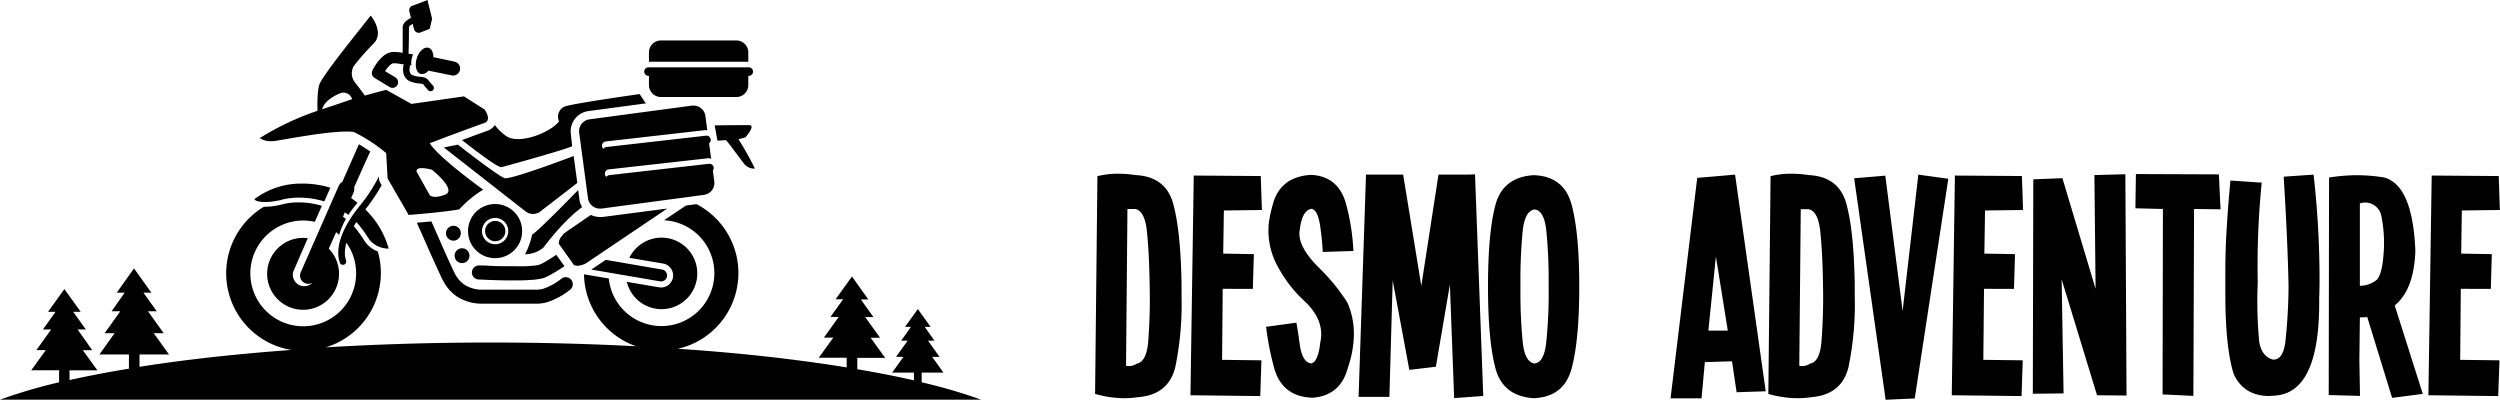 <svg data-name="Layer 1" xmlns="http://www.w3.org/2000/svg" viewBox="0 0 515.37 82.39"><path d="M225.75 81.2l.48-44.88a16.72 16.72 0 0 1 4.27-.51 24.16 24.16 0 0 1 3.57.28q6.28.3 7.81 6t1.69 16.53V61a64.14 64.14 0 0 1-1.29 14.7q-1.42 5.7-7.71 6.18a18.92 18.92 0 0 1-2.82.21 21.93 21.93 0 0 1-6-.89zm6.38-5.8a2.81 2.81 0 0 0 2.21-.44q1.93-.33 2.34-4.26a116 116 0 0 0 .32-11.97q-.11-7-.61-11.44-.51-3.94-2.44-4.21h-1.53zm19.93-15.86l-.13 14.64 8.11.1-.24 7.37-14.39-.17.68-45.29 13.81.1.24 7-7.84.1-.14 8.89 6.32.11-.21 7.16zm10.32-17.38q1.5-5.7 7.84-6.11 5.67.24 7.27 6a45.13 45.13 0 0 1 1.51 9.69l-6.32.2c-.06-1.43-.21-3-.44-4.69q-.48-4-1.87-4.2-1.93.27-2.41 4.24-.68 3.23 3.72 7.69a40.58 40.58 0 0 1 6.06 7.35 15.94 15.94 0 0 1 1.36 6.52 21.51 21.51 0 0 1-1.22 6.89q-1.47 5.78-7.27 6.25-6.21-.17-7.91-6a59 59 0 0 1-1.7-8.62l6.25-.85c.2 1.11.42 2.5.65 4.18.34 2.71 1.15 4.12 2.44 4.21q1.39-.34 1.83-4.31 1-4.43-3.1-8.39a26.55 26.55 0 0 1-5.62-7.2 15.16 15.16 0 0 1-1.83-9.47 30.31 30.31 0 0 1 .76-3.38zm24.72 15.65l-.68 24h-6.35L281.6 36h7.66L293 58.93 296.54 36h5.77l1.76-.06 1.7 45.69-6 .44-.88-23.39L296 75.6l-5.47.65zm38.46 1.29q0 11.07-1.59 16.91t-7.81 6.08q-6.35-.43-7.88-6.18T306.75 59q0-11 1.53-16.74t7.87-6.15q6.21.2 7.81 6t1.6 16.94zm-6.8-11.71c-.33-2.69-1.13-4.1-2.4-4.21-1.31.19-2.13 1.6-2.44 4.25a104.49 104.49 0 0 0-.48 11.61 105 105 0 0 0 .48 11.63c.31 2.66 1.12 4.08 2.41 4.26q1.94-.17 2.41-4.21a100.1 100.1 0 0 0 .51-11.68 106.29 106.29 0 0 0-.49-11.65zM357.68 36L364 80.66l-6 .2-.95-6.38-5.6.17-.68 7.47h-6.39l5.5-45.45zm-5.5 32.15h4l-2.45-15.28zm12.36 13.05l.46-44.88a16.8 16.8 0 0 1 4.28-.51 23.93 23.93 0 0 1 3.56.28q6.28.3 7.81 6t1.7 16.53V61a64.14 64.14 0 0 1-1.29 14.7q-1.43 5.7-7.7 6.18a18.92 18.92 0 0 1-2.82.21 21.87 21.87 0 0 1-6-.89zm6.38-5.8a2.81 2.81 0 0 0 2.21-.44q1.94-.33 2.34-4.26a119 119 0 0 0 .34-11.93q-.1-7-.61-11.44-.51-3.94-2.45-4.21h-1.53zM395.46 36l6.18.85-6.92 45.29-6 .27-6.49-45.66 6.42-.54 3.57 27.9zM409 59.54l-.14 14.64 8.12.1-.24 7.37-14.39-.17.65-45.29 13.81.1.24 7-7.84.1-.14 8.89 6.32.11-.21 7.16zm22.76-23.45l6.38-.17.24 45.62-6.08-.06-7.3-23.9.4 23.52-6.34.07.1-44.2 6-.24L432 59.54zm8.55-.21l17.11.07.34 7.2-5.46-.07-.14 38.53-6.35-.3.07-38.23-5.67-.14zm36.63.12a193.14 193.14 0 0 1 1.23 20.75c0 1.54 0 3-.07 4.51v1.12q0 18.3-8.86 19.15l-1.4.1q-5.35 0-7.4-4.62-1.69-5.52-1.69-16.46v-2.23-2.82q0-7.12 1.05-18.29l6.45.44a171.56 171.56 0 0 0-.82 20.71 85.33 85.33 0 0 0 .31 12.12c.32 1.94 1.22 3.15 2.72 3.63q2.21.24 2.68-3.8a113.5 113.5 0 0 0 .64-11.31q-.16-8.79-1-22.58zM488 65.35a8.47 8.47 0 0 1-1.52.07l-.1 8.89.13 7.3-6.45-.17.07-44.85a38.64 38.64 0 0 1 5.63-.47 34.67 34.67 0 0 1 5.74.47q5.88 1.63 6.42 15.11-.27 8-4.25 11.27l5.78 18.23-6.32.82zm-1.52-23.43v17a5.66 5.66 0 0 0 3.43-1.19c.86-.81 1.37-3 1.53-6.58a27.08 27.08 0 0 0-.54-6.66 3.39 3.39 0 0 0-4.38-2.57zm20.81 17.62l-.13 14.64 8.11.1-.27 7.37-14.39-.17.68-45.29 13.82.1.23 7-7.84.1-.13 8.89 6.31.11-.2 7.16zm-370.93 4.19a7.37 7.37 0 1 0-6.62-10.58l6.95 1.18a2.48 2.48 0 0 1-.83 4.9l-6.64-1.13a7.35 7.35 0 0 0 7.14 5.63zM76.33 31.24c-.88-.61-1.68-1.11-2.34-1.5l-3.43 7.76a1.79 1.79 0 0 0-.72.79L62 56.12a1.69 1.69 0 0 0 2.4 2.15 2.32 2.32 0 0 1-3.14.22 2.38 2.38 0 0 1-.81-2.49l3-6.9a7.11 7.11 0 0 0-.92-.06 7.41 7.41 0 1 0 5.25 2.23l1.51-3.4c.21.17.42.35.62.54a15.43 15.43 0 0 1 1.4-3.27l-.61-.47.4-.9c.25.18.49.35.71.53a22.33 22.33 0 0 1 1.83-2.42.2.2 0 0 0 .06-.07c-.42-.33-.86-.65-1.31-1l.5-1.13a1.69 1.69 0 0 0 .11-1.06l2.23-5zm27.72 5.49c-1.35-.4-9.66-6.91-9.66-6.91l-2.9.58 16.9 13.21a2.52 2.52 0 0 0 3 0c1-.79 5.29-4.09 7.62-5.9l-.75-5.55c-4.26 1.63-13.18 4.84-14.21 4.57zm-1.99 13a2.09 2.09 0 1 0-2.06-2.09 2.1 2.1 0 0 0 2.06 2.09z"/><path d="M96.48 47.64a5.58 5.58 0 1 0 5.58-5.58 5.58 5.58 0 0 0-5.58 5.58zm5.58-2.71a2.71 2.71 0 1 1-2.7 2.71 2.71 2.71 0 0 1 2.7-2.71zm-6.81 6.25a1.53 1.53 0 1 0 1.53 1.53 1.53 1.53 0 0 0-1.53-1.53zm-1.73-4.63A1.53 1.53 0 1 0 95 48.08a1.52 1.52 0 0 0-1.48-1.53zm49.32-33.83h11.42V10.8a2.46 2.46 0 0 0-2.46-2.46h-15.55a2.47 2.47 0 0 0-2.47 2.46v1.92h9.06zm-9.15 2.92h.09v1.87a2.47 2.47 0 0 0 2.47 2.49h15.55a2.46 2.46 0 0 0 2.46-2.46v-1.9h.1a.88.88 0 0 0 0-1.76h-20.67a.88.88 0 1 0 0 1.76zm20.75 10.16c-2.33 0-4.09 0-7.11.05l.57 3.15 1.75-.11c.69.71 2.29 3 3.85 5a2.69 2.69 0 0 0 2.12.87 59.47 59.47 0 0 0-3.39-6.06l1.43-.38s2.24-2.52.78-2.52zm-7.19 11.6l-.3-2.24a.84.84 0 0 0 .17-.62.88.88 0 0 0-1-.77l-20.51 2.33a.88.88 0 0 0-.62.37.86.86 0 0 1-.28-.55.88.88 0 0 1 .77-1l20.52-2.3a.87.87 0 0 1 .61.16l-.43-3.24a.88.88 0 0 0-.63-1.57L125 30.31a.88.88 0 0 0-.62.37.88.88 0 0 1 .49-1.52l20.54-2.34a1.07 1.07 0 0 1 .4.05l-.4-3a2.46 2.46 0 0 0-2.41-2.1 1.83 1.83 0 0 0-.33 0l-21.15 2.83a2.47 2.47 0 0 0-2.12 2.77l1.81 13.5a2.46 2.46 0 0 0 2.44 2.13 1.83 1.83 0 0 0 .33 0l21.15-2.83a2.47 2.47 0 0 0 2.12-2.77zm-92.6 4.25a12.65 12.65 0 0 0 2.35-.24l.37-.08c.27 0 .54-.11.83-.19a14.29 14.29 0 0 1 3.49-.4 17.6 17.6 0 0 1 5.16.78l1.25-2.82a19.09 19.09 0 0 0-5.62-.85A16 16 0 0 0 52.52 41c-.21.2.48.65 2.13.65zm22.12-27.11a1.17 1.17 0 0 0 .43 1.51l3.11 1.89a1.15 1.15 0 0 0 1.59-.38 1.17 1.17 0 0 0-.39-1.6l-2.13-1.3.29-.41a5.49 5.49 0 0 1 .78-.86 1.52 1.52 0 0 1 .61-.35h.26a14.5 14.5 0 0 1 1.68.21h.22a4.91 4.91 0 0 0-.13 1.09 3 3 0 0 0 .29 1.35 2.31 2.31 0 0 0 1.25 1.12 7.37 7.37 0 0 0 2 .42 2.18 2.18 0 0 1 .49.08c.09 0 .09 0 .12.07.46.59 1.1 1.29 1.1 1.3a.7.7 0 0 0 1-.94l-.11-.11c-.19-.22-.62-.71-.94-1.11a1.61 1.61 0 0 0-.78-.54 6 6 0 0 0-1.15-.17 5.61 5.61 0 0 1-1.29-.3.89.89 0 0 1-.5-.44 1.61 1.61 0 0 1-.15-.73 3.83 3.83 0 0 1 .09-.73v-.16h.29a4 4 0 0 1 .2-1.79c0-.16.11-.3.17-.45l-.94-.13c0-.88.07-2.53.07-3.79v-1a5.41 5.41 0 0 0 0-.66.34.34 0 0 1 .09-.19 1.89 1.89 0 0 1 .54-.44l.14-.08.28 1.08a1 1 0 0 0 1.23.73l2-.79.5-2.07L88.12 0l-3 1.15a1 1 0 0 0-.73 1.23l.33 1.31a5.74 5.74 0 0 0-.77.46 3 3 0 0 0-.6.58 1.55 1.55 0 0 0-.34.94 1.41 1.41 0 0 0 0 .2 3.25 3.25 0 0 1 0 .51v4.51a11.58 11.58 0 0 0-1.71-.19 3.79 3.79 0 0 0-.67.06 3.58 3.58 0 0 0-1.71.88 8.56 8.56 0 0 0-1.57 1.87 10.07 10.07 0 0 0-.58 1.03z"/><path d="M88.35 9.86c-.89-.28-2 .7-2.44 2.19s-.11 2.91.78 3.18a1.6 1.6 0 0 0 1.61-.67l4.92 1a1.45 1.45 0 0 0 .59-2.83l-4.48-.95c.01-.94-.33-1.73-.98-1.92z"/><path d="M55.9 29.11a6 6 0 0 0 .82-.06c1.79-.26 10.32-1.93 14.7-1.93a10.89 10.89 0 0 1 1.52.09 33 33 0 0 1 6.67 4.35c.29 4.93.29 5.22.29 5.22l4.34 7.53s7.54-.58 10.44-1.16a23.62 23.62 0 0 1 4.92-4.06s-9.27-6.66-11-9.56c2.84-1.11 9.47-3.57 11.2-4.15s.1-2.8.1-2.8l-4.25-2.71-10.83 1.55-5.21-2.9s-1.74.43-4.39 1.18c-.53-.74-1.34-1.83-2.09-2.77a3 3 0 0 1-.19-3.33A48.91 48.91 0 0 1 77 9c2.32-2.32-.58-5.79-.58-5.79C73.63 6.78 67.2 14.67 66 17.07c-.58 1-.6 3.94-.55 5.77a57.15 57.15 0 0 0-11.91 5.63 4.16 4.16 0 0 0 2.36.64zM89.06 35s5.19 4.13 2.72 5.11-3.18.13-3.18.13l-2.71-4.82C85.6 34 89.06 35 89.06 35zM70 19.29a1.82 1.82 0 0 1 2.58 1.16l-6.17 2.08c.45-1.75 2.59-2.83 3.59-3.24zm18.93 26.35l-3 .28c.3.67.6 1.36.9 2 1 2.27 2 4.58 2.86 6.42.41.92.78 1.72 1.08 2.35.14.31.27.58.38.8s.2.39.29.55A9.11 9.11 0 0 0 94 61a9.52 9.52 0 0 0 5.61 1.6h11.22a7.6 7.6 0 0 0 2.5-.49 15.21 15.21 0 0 0 4.26-2.43 1.45 1.45 0 0 0-1.77-2.29 12.57 12.57 0 0 1-3.45 2 4.71 4.71 0 0 1-1.54.32H99.6a6.71 6.71 0 0 1-3.95-1.08 6.26 6.26 0 0 1-1.76-2s-.09-.16-.18-.35c-.37-.73-1.07-2.27-1.91-4.13z"/><path d="M95.24 28.88c2.37 1.86 7.39 5.72 8.13 5.58.41-.08 13.78-3.78 14.58-4.33l-.27-2.51a4.21 4.21 0 0 1 3.61-4.72l11.85-1.59-1.28-1.92s-12.27 1.74-15 2.44a2.25 2.25 0 0 0-1.61 3.17c-1.74 2.32-8.12 4.83-10.82 3.1a10.45 10.45 0 0 1-2.43-2.32 2.85 2.85 0 0 1-1.66 1.22c-.84.31-2.9 1.06-5.1 1.88zM120 42.7a4.31 4.31 0 0 1-.55-1.58l-.26-1.95c-1.44 1.48-7.94 8.17-9.49 9.2a17.19 17.19 0 0 1-1.45 4.05 5.94 5.94 0 0 0 3.81-1.42s3.94-5.4 7.94-8.3zm4.21 2.03a5.12 5.12 0 0 1-.56 0 4.13 4.13 0 0 1-1.85-.43l-5.37 3.7s-1.39 1.16-1.2 2.29l.93 1.31 1.68 2.36.47.66a1.62 1.62 0 0 0 .75.17 4.14 4.14 0 0 0 1.8-.55l16.7-11.25zm-12.95 9.81a3.29 3.29 0 0 1-.72.16c-.54.08-1.29.14-2.14.18s-1.79 0-2.74 0c-1.69 0-3.4 0-4.7-.09l-1.56-.07h-.59a1.46 1.46 0 0 0-1.53 1.37 1.44 1.44 0 0 0 1.37 1.52s3.53.2 7 .2c1.31 0 2.62 0 3.75-.11.56 0 1.09-.09 1.56-.16a6.6 6.6 0 0 0 1.31-.3 10.8 10.8 0 0 0 1.29-.63c.82-.46 1.79-1.06 2.8-1.73l-1.68-2.36c-.54.35-1.06.69-1.54 1s-.82.5-1.16.68a5.62 5.62 0 0 1-.72.34zM137.5 57a1.24 1.24 0 0 0-1-1.43l-11.61-2-3 2L136.07 58a1.24 1.24 0 0 0 1.43-1z"/><path d="M0 82.39h202.25A109.09 109.09 0 0 0 190 78.81v-2h4.49l-2.32-3.24h1.52l-2.39-3.34h1.33l-2-2.84h1.21l-2.63-3.68-2.64 3.68h1.21l-2 2.84h1.33l-2.39 3.34h1.52l-2.33 3.24h4.5v1.6q-5.4-1.23-11.68-2.29v-2.34h5.75l-3-4.15h1.94l-3.06-4.26h1.7l-2.6-3.64H179L175.63 57l-3.37 4.69h1.55l-2.61 3.64h1.71l-3.06 4.26h1.94l-3 4.15h5.75v2c-10.21-1.65-22-3-34.8-3.84a16 16 0 0 0 3.83-29.82l-2.18.29-.13.1-4.37 2.94a10.91 10.91 0 1 1-11.39 12l-5.11-.86a16 16 0 0 0 10.74 14.83c-9.57-.5-19.63-.77-30-.77-11.84 0-23.25.35-34 1a16 16 0 0 0 10.75-19.78l-.43-.18a5.68 5.68 0 0 1-2.28-1.94 24.68 24.68 0 0 0-2.23-3.08c.16-.28.34-.57.53-.86A24.94 24.94 0 0 1 76 49.19l.2.28q.14.16.3.33a5.17 5.17 0 0 0 3.26 1.44 1.26 1.26 0 0 0 .36 0 17.87 17.87 0 0 0-4.81-8.06 37.75 37.75 0 0 0 3.37-5l-.33-.58a1.84 1.84 0 0 1-.23-.83v-.42a32.66 32.66 0 0 1-4 6.13c-3.61 4.5-4.39 7.67-4.39 9.62a6.51 6.51 0 0 0 .13 1.32c.07.33.15.58.17.66a.68.68 0 1 0 1.32-.33c0-.16-.1-.33-.16-.6a5.56 5.56 0 0 1-.1-1 7.76 7.76 0 0 1 .32-2.1 10.76 10.76 0 0 1 2 6.31 10.9 10.9 0 1 1-10.9-10.9 11.08 11.08 0 0 1 2.39.27l1.45-3.3a16.42 16.42 0 0 0-4.76-.71 13.19 13.19 0 0 0-3.25.37 15.13 15.13 0 0 1-3.76.54h-.19a16 16 0 0 0 5.68 29.51c-11.45.84-22 2-31.31 3.48v-2.55h6.08l-3.15-4.38h2.06l-3.24-4.52h1.81l-2.76-3.84h1.64l-3.57-5-3.56 5h1.64L23 64.17h1.8l-3.23 4.52h2.05l-3.12 4.38h6.08V76c-4.39.72-8.49 1.51-12.25 2.35v-2h5.75l-3-4.15h1.94L16 67.92h1.7l-2.61-3.64h1.55l-3.37-4.69-3.37 4.69h1.55l-2.6 3.64h1.7l-3.06 4.26h1.95l-3 4.15h5.74v2.48A108.87 108.87 0 0 0 0 82.39z"/></svg>